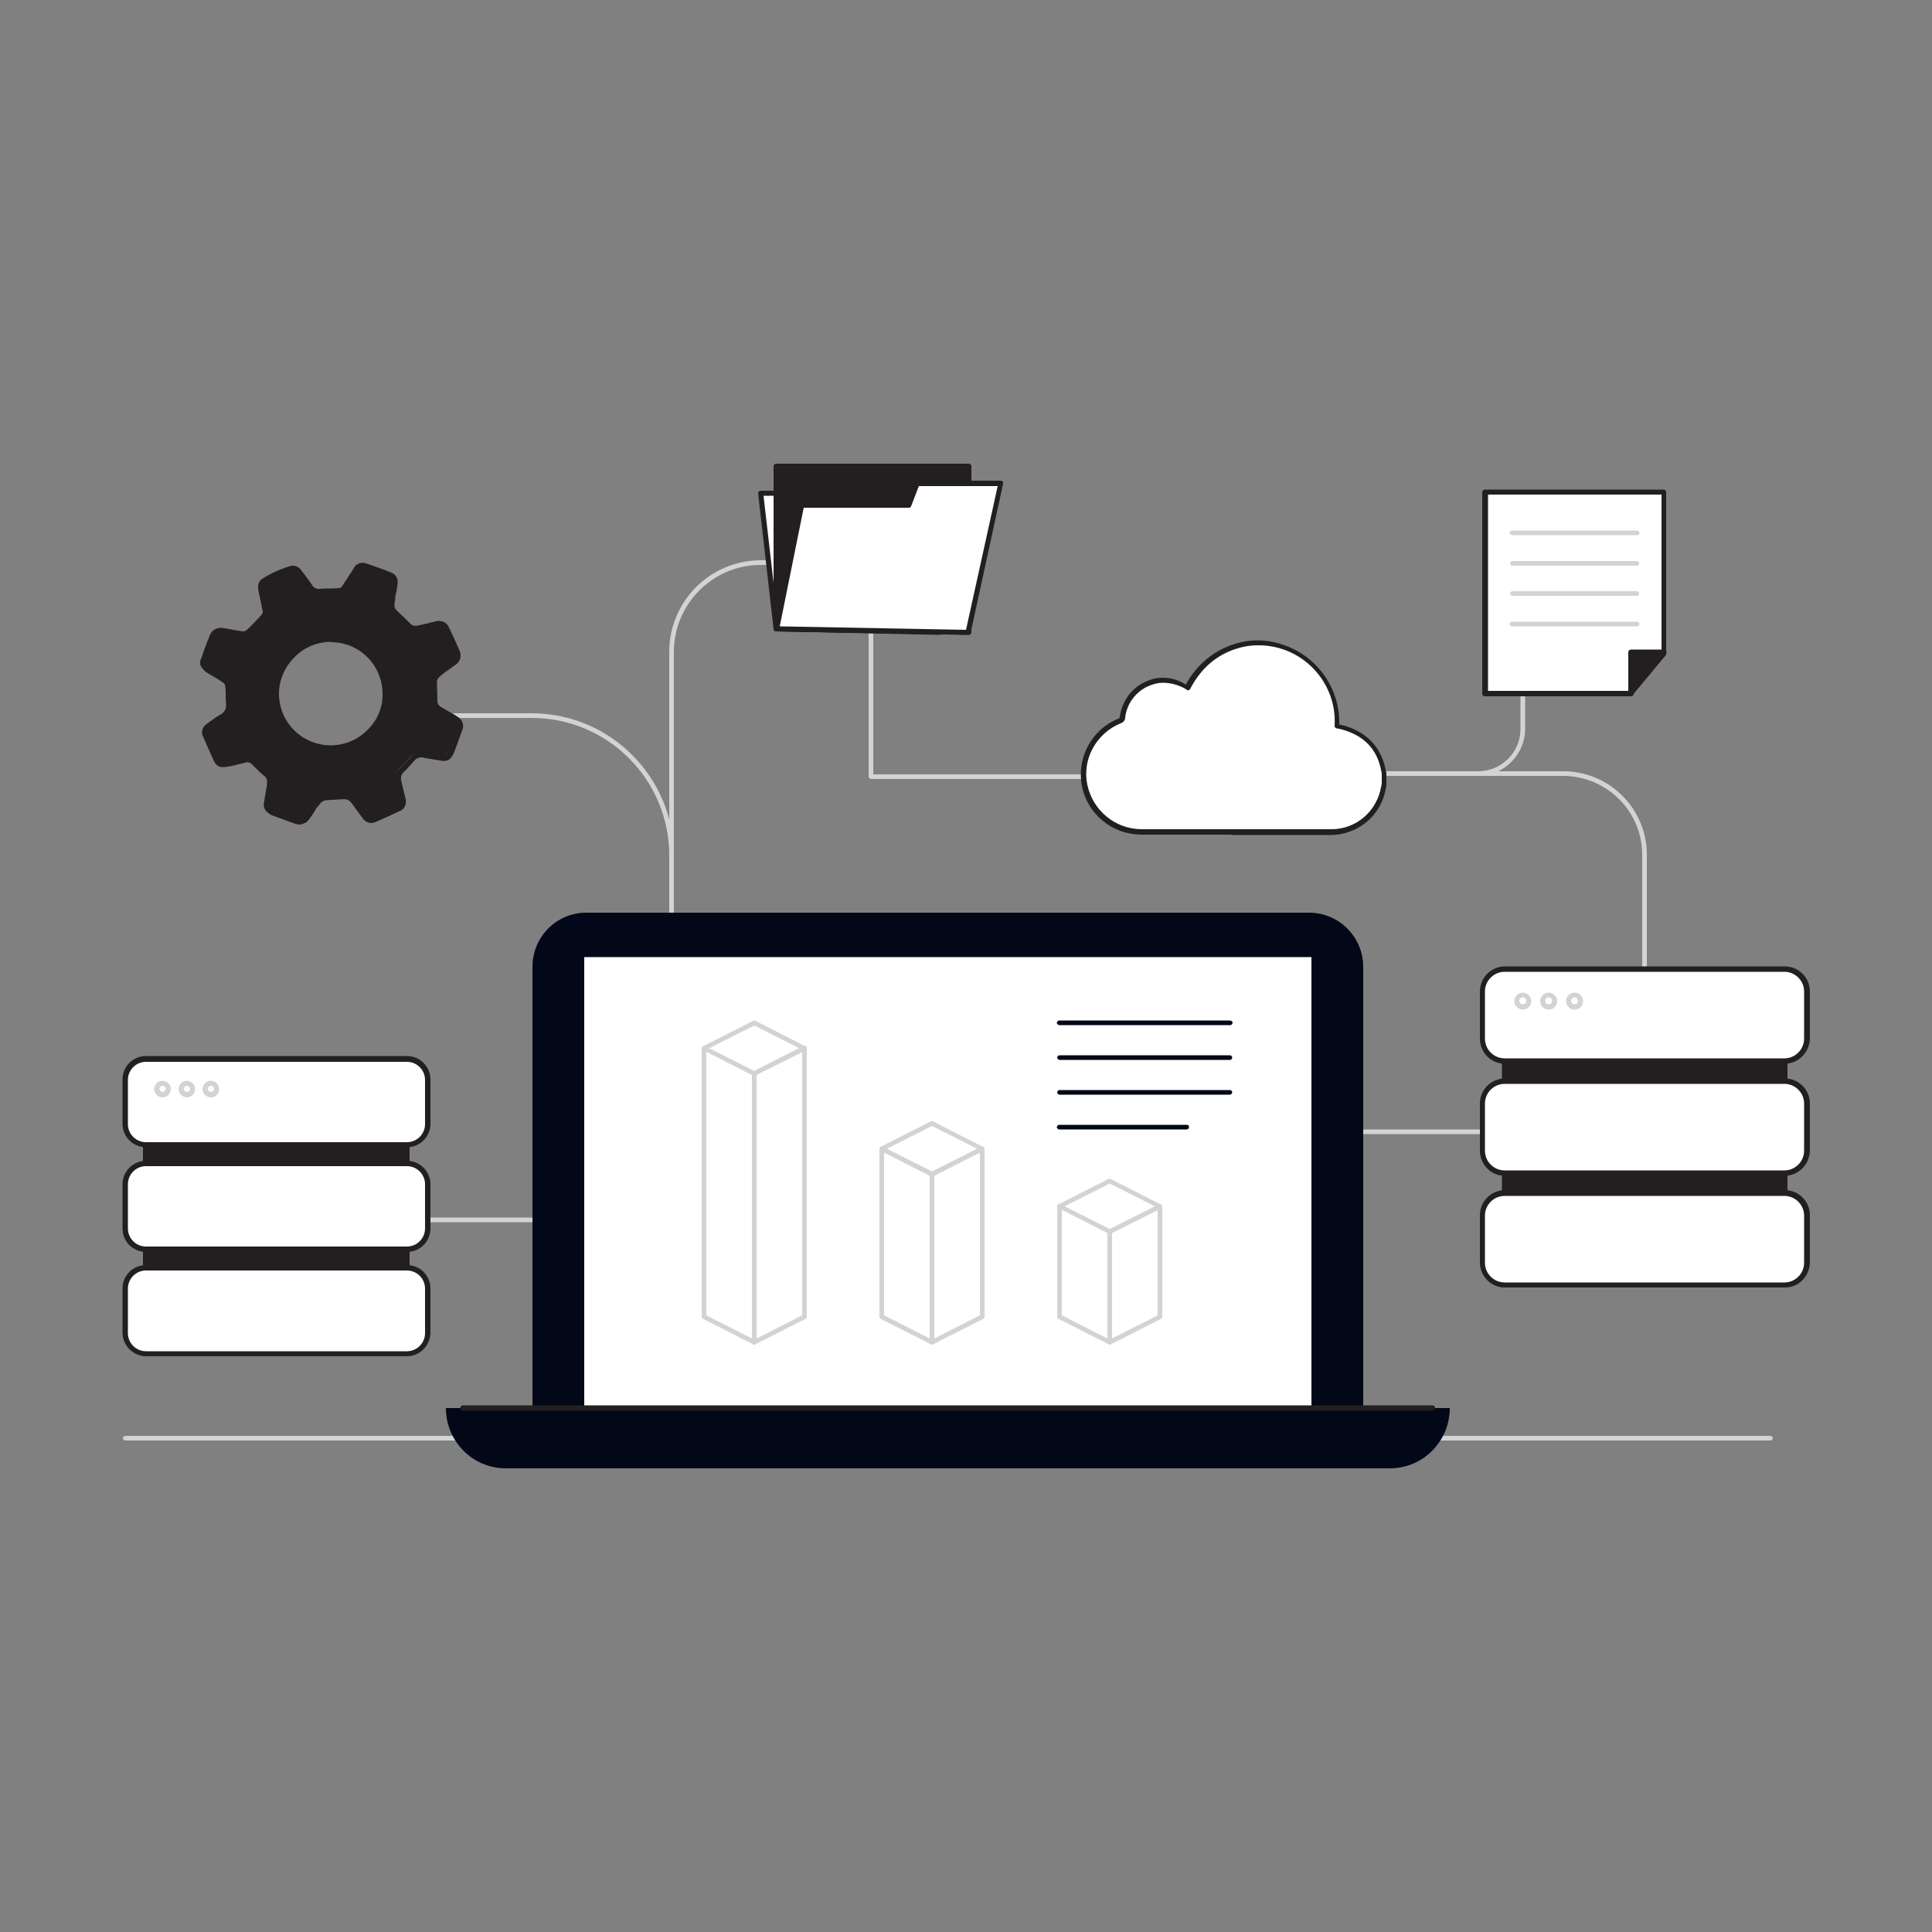 <svg transform="scale(1)" version="1.1" id="Layer_1" xmlns="http://www.w3.org/2000/svg" xmlns:xlink="http://www.w3.org/1999/xlink" x="0px" y="0px" viewBox="0 0 500 500" xml:space="preserve" class="show_show__wrapper__graphic__5Waiy "><rect x="0" y="0" width="500" height="500" fill="#808080" stroke="none"/><title>React</title><style type="text/css">
	.st0{fill:#D1D3D4;}
	.st1{fill:#231F20;}
	.st2{fill:#FFFFFF;}
	.st3{fill:#020817;}
</style><g id="connecting_line"><path class="st0" d="M173.8,240.8c-0.3,0-0.6-0.3-0.6-0.6c0,0,0,0,0,0v-71.5c0-13.1,10.6-23.7,23.7-23.7h17.6
		c0.3,0,0.6,0.3,0.6,0.6l0,0c0,0.3-0.3,0.6-0.6,0.6l0,0h-17.6c-12.4,0-22.5,10.1-22.5,22.5v71.5
		C174.4,240.5,174.2,240.8,173.8,240.8z"></path><path class="st0" d="M173.8,240.9c-0.3,0-0.6-0.3-0.6-0.6c0,0,0,0,0,0v-18.9c0-19.6-15.9-35.6-35.6-35.6h-23.1
		c-0.3,0-0.6-0.3-0.6-0.6l0,0c0-0.3,0.3-0.6,0.6-0.6h23.1c20.3,0,36.8,16.5,36.8,36.8v18.9C174.4,240.6,174.2,240.9,173.8,240.9z"></path><path class="st0" d="M399.2,293.5h-66.8c-0.3,0-0.6-0.3-0.6-0.6s0.3-0.6,0.6-0.6h66.8c0.3,0,0.6,0.3,0.6,0.6
		S399.5,293.5,399.2,293.5z"></path><path class="st0" d="M342.1,201.6H225.4c-0.3,0-0.6-0.3-0.6-0.6l0,0v-46.8c0-0.3,0.3-0.6,0.6-0.6c0.3,0,0.6,0.3,0.6,0.6
		c0,0,0,0,0,0v46.2h116c0.3,0,0.6,0.3,0.6,0.6S342.4,201.5,342.1,201.6L342.1,201.6z"></path><path class="st0" d="M159.4,316.3H52.4c-0.3,0-0.6-0.3-0.6-0.6c0-0.3,0.3-0.6,0.6-0.6h107.1c0.3,0,0.6,0.3,0.6,0.6
		C160,316.1,159.8,316.3,159.4,316.3z"></path><path class="st0" d="M382.5,200.8h-24.3c-0.3,0-0.6-0.3-0.6-0.6c0-0.3,0.3-0.6,0.6-0.6h24.3c6.1,0,11-4.9,11-11v-13.4
		c0-0.3,0.3-0.6,0.6-0.6c0.3,0,0.6,0.3,0.6,0.6v13.4C394.7,195.3,389.2,200.8,382.5,200.8z"></path><path class="st0" d="M425.6,260.9c-0.3,0-0.6-0.3-0.6-0.6v-39.1c0-11.2-9.1-20.3-20.4-20.4h-39c-0.3,0-0.6-0.3-0.6-0.6
		s0.3-0.6,0.6-0.6h39c11.9,0,21.6,9.7,21.6,21.6v39.1C426.2,260.6,426,260.9,425.6,260.9L425.6,260.9z"></path></g><path class="st0" id="Floor" d="M458.2,372.8H32.4c-0.3,0-0.6-0.3-0.6-0.6c0-0.3,0.3-0.6,0.6-0.6h425.8c0.3,0,0.6,0.3,0.6,0.6
	S458.5,372.8,458.2,372.8z"></path><g id="Server_1"><rect class="st1" x="37.7" y="277.3" width="67.6" height="63.2"></rect><path class="st1" d="M105.3,341.2H37.7c-0.4,0-0.7-0.3-0.7-0.7v-63.2c0-0.4,0.3-0.7,0.7-0.7h67.6c0.4,0,0.7,0.3,0.7,0.7v63.2
		C106,340.9,105.7,341.2,105.3,341.2z M38.4,339.8h66.2V278H38.4L38.4,339.8z"></path><path class="st2" d="M37.8,328.1h67.5c3,0,5.4,2.4,5.4,5.4v11.4c0,3-2.4,5.4-5.4,5.4H37.8c-3,0-5.4-2.4-5.4-5.4v-11.4
		C32.4,330.6,34.8,328.1,37.8,328.1z"></path><path class="st1" d="M105.3,351H37.8c-3.3,0-6-2.7-6.1-6v-11.5c0-3.4,2.7-6.1,6.1-6.1c0,0,0,0,0,0h67.5c3.4,0,6.1,2.7,6.1,6.1l0,0
		V345C111.3,348.3,108.6,351,105.3,351z M37.8,328.8c-2.6,0-4.7,2.1-4.7,4.7V345c0,2.6,2.1,4.7,4.7,4.7h67.5c2.6,0,4.7-2.1,4.7-4.7
		v-11.5c0-2.6-2.1-4.7-4.7-4.7L37.8,328.8z"></path><path class="st2" d="M37.8,301.1h67.5c3,0,5.4,2.4,5.4,5.4v11.4c0,3-2.4,5.4-5.4,5.4H37.8c-3,0-5.4-2.4-5.4-5.4v-11.4
		C32.4,303.5,34.8,301.1,37.8,301.1z"></path><path class="st1" d="M105.3,324H37.8c-3.4,0-6.1-2.7-6.1-6.1l0,0v-11.4c0-3.3,2.7-6.1,6.1-6.1h67.5c3.3,0,6.1,2.7,6.1,6.1v11.4
		C111.4,321.3,108.7,324,105.3,324C105.3,324,105.3,324,105.3,324z M37.8,301.8c-2.6,0-4.7,2.1-4.7,4.7v11.4c0,2.6,2.1,4.7,4.7,4.7
		h67.5c2.6,0,4.7-2.1,4.7-4.7v-11.4c0-2.6-2.1-4.7-4.7-4.7L37.8,301.8z"></path><path class="st2" d="M37.8,274.1h67.5c3,0,5.4,2.4,5.4,5.4v11.4c0,3-2.4,5.4-5.4,5.4H37.8c-3,0-5.4-2.4-5.4-5.4v-11.4
		C32.4,276.5,34.8,274.1,37.8,274.1z"></path><path class="st1" d="M105.3,296.9H37.8c-3.4,0-6.1-2.7-6.1-6.1l0,0v-11.4c0-3.4,2.7-6.1,6.1-6.1c0,0,0,0,0,0h67.5
		c3.4,0,6.1,2.7,6.1,6.1l0,0v11.4C111.4,294.2,108.7,296.9,105.3,296.9z M37.8,274.8c-2.6,0-4.7,2.1-4.7,4.7v11.4
		c0,2.6,2.1,4.7,4.7,4.7h67.5c2.6,0,4.7-2.1,4.7-4.7v-11.4c0-2.6-2.1-4.7-4.7-4.7H37.8z"></path><circle class="st2" cx="42.1" cy="281.8" r="1.5"></circle><path class="st0" d="M42.1,284c-1.2,0-2.2-1-2.2-2.1c0-1.2,1-2.2,2.1-2.2c1.2,0,2.2,1,2.2,2.1c0,0,0,0,0,0
		C44.2,283,43.3,284,42.1,284C42.1,284,42.1,284,42.1,284z M42.1,281c-0.5,0-0.8,0.4-0.8,0.8c0,0.5,0.4,0.8,0.8,0.8s0.8-0.4,0.8-0.8
		c0,0,0,0,0,0C42.9,281.4,42.6,281,42.1,281z"></path><circle class="st2" cx="48.4" cy="281.8" r="1.5"></circle><path class="st0" d="M48.4,284c-1.2,0-2.2-1-2.2-2.1c0-1.2,1-2.2,2.1-2.2c1.2,0,2.2,1,2.2,2.1c0,0,0,0,0,0
		C50.5,283,49.5,284,48.4,284C48.4,284,48.4,284,48.4,284z M48.4,281c-0.5,0-0.8,0.4-0.8,0.8c0,0.5,0.4,0.8,0.8,0.8s0.8-0.4,0.8-0.8
		c0,0,0,0,0,0C49.2,281.4,48.8,281,48.4,281C48.4,281,48.4,281,48.4,281z"></path><circle class="st2" cx="54.6" cy="281.8" r="1.5"></circle><path class="st0" d="M54.6,284c-1.2,0-2.2-1-2.2-2.1c0-1.2,1-2.2,2.1-2.2c1.2,0,2.2,1,2.2,2.1c0,0,0,0,0,0
		C56.8,283,55.8,284,54.6,284C54.6,284,54.6,284,54.6,284z M54.6,281c-0.5,0-0.8,0.4-0.8,0.8c0,0.5,0.4,0.8,0.8,0.8s0.8-0.4,0.8-0.8
		c0,0,0,0,0,0C55.4,281.4,55.1,281,54.6,281z"></path></g><g id="Folder"><polyline class="st2" points="200.9,162.7 196.9,127.6 250.2,127.6 243.1,163.6 200.9,162.7 	"></polyline><path class="st1" d="M243.1,164.3L243.1,164.3l-42.2-0.9c-0.3,0-0.6-0.3-0.7-0.6l-4-35.1c0-0.2,0-0.4,0.2-0.5
		c0.1-0.1,0.3-0.2,0.5-0.2h53.3c0.2,0,0.4,0.1,0.5,0.2c0.1,0.2,0.2,0.4,0.1,0.6l-7.1,36C243.7,164.1,243.4,164.3,243.1,164.3z
		 M201.5,162.1l41,0.8l6.8-34.6h-51.7L201.5,162.1z"></path><polygon class="st1" points="200.9,162.7 200.9,120.7 250.7,120.7 250.7,163.6 	"></polygon><path class="st1" d="M250.7,164.3L250.7,164.3l-49.8-0.9c-0.4,0-0.7-0.3-0.7-0.7v-42c0-0.4,0.3-0.7,0.7-0.7c0,0,0,0,0,0h49.8
		c0.4,0,0.7,0.3,0.7,0.7c0,0,0,0,0,0v42.9C251.4,164,251.1,164.3,250.7,164.3L250.7,164.3z M201.6,162.1l48.5,0.8v-41.5h-48.5V162.1
		z"></path><polygon class="st2" points="200.9,162.7 207.4,130.7 235.1,130.7 237.3,125 259,125 250.5,163.6 	"></polygon><path class="st1" d="M250.5,164.3L250.5,164.3l-49.6-0.9c-0.4,0-0.7-0.3-0.7-0.7c0,0,0-0.1,0-0.1l6.5-32.1c0.1-0.3,0.3-0.5,0.7-0.5
		h27.3l2-5.2c0.1-0.3,0.4-0.4,0.6-0.4H259c0.2,0,0.4,0.1,0.5,0.2c0.1,0.2,0.2,0.4,0.1,0.6l-8.4,38.6
		C251.2,164.1,250.9,164.3,250.5,164.3z M201.8,162.1l48.2,0.9l8.2-37.2h-20.4l-2,5.2c-0.1,0.3-0.3,0.4-0.6,0.4H208L201.8,162.1z"></path></g><g id="Laptop"><path class="st3" d="M151.7,236.2h187.1c7.7,0,14,6.3,14,14v114.2l0,0H137.8l0,0V250.2C137.8,242.5,144,236.2,151.7,236.2z"></path><rect class="st2" x="151.2" y="247.7" width="188.2" height="116.8"></rect><path class="st3" d="M115.4,364.4h259.8l0,0l0,0c0,8.6-6.9,15.6-15.5,15.6c0,0,0,0,0,0H130.9C122.3,380,115.4,373,115.4,364.4
		L115.4,364.4L115.4,364.4L115.4,364.4z"></path><path class="st1" d="M370.7,365.1H119.8c-0.4,0-0.7-0.3-0.7-0.7s0.3-0.7,0.7-0.7c0,0,0,0,0,0h250.9c0.4,0,0.7,0.3,0.7,0.7
		C371.4,364.8,371.1,365.1,370.7,365.1C370.7,365.1,370.7,365.1,370.7,365.1z"></path></g><g id="Note"><polygon class="st2" points="422.1,179.5 384.4,179.5 384.4,127.4 430.6,127.4 430.6,169.3 	"></polygon><path class="st1" d="M422.1,180.2h-37.8c-0.4,0-0.7-0.3-0.7-0.7v-52.1c0-0.4,0.3-0.7,0.7-0.7h46.2c0.4,0,0.7,0.3,0.7,0.7v41.9
		c0,0.2-0.1,0.3-0.2,0.4l-8.5,10.2C422.5,180.1,422.3,180.2,422.1,180.2z M385.1,178.8h36.8l8.1-9.8v-41h-44.9V178.8z"></path><polyline class="st1" points="422.1,179.5 422.1,168.8 430.6,168.8 	"></polyline><path class="st1" d="M422.1,180.2c-0.4,0-0.7-0.3-0.7-0.7c0,0,0,0,0,0v-10.7c0-0.4,0.3-0.7,0.7-0.7c0,0,0,0,0,0h8.5
		c0.4,0,0.7,0.3,0.7,0.7c0,0.4-0.3,0.7-0.7,0.7h-7.8v10.1C422.8,179.9,422.5,180.2,422.1,180.2C422.1,180.2,422.1,180.2,422.1,180.2
		z"></path><path class="st0" d="M423.6,138.5h-32.2c-0.3,0-0.6-0.2-0.7-0.5s0.2-0.6,0.5-0.7c0.1,0,0.1,0,0.2,0h32.2c0.3,0,0.6,0.2,0.7,0.5
		s-0.2,0.6-0.5,0.7C423.7,138.5,423.6,138.5,423.6,138.5z"></path><path class="st0" d="M423.6,146.4h-32.2c-0.3,0-0.6-0.3-0.6-0.6s0.3-0.6,0.6-0.6h32.2c0.3,0,0.6,0.3,0.6,0.6
		S423.9,146.4,423.6,146.4z"></path><path class="st0" d="M423.6,154.2h-32.2c-0.3,0-0.6-0.3-0.6-0.6s0.3-0.6,0.6-0.6h32.2c0.3,0,0.6,0.3,0.6,0.6
		S423.9,154.2,423.6,154.2z"></path><path class="st0" d="M423.6,162.1h-32.2c-0.3,0-0.6-0.2-0.7-0.5s0.2-0.6,0.5-0.7c0.1,0,0.1,0,0.2,0h32.2c0.3,0,0.6,0.2,0.7,0.5
		s-0.2,0.6-0.5,0.7C423.7,162.1,423.6,162.1,423.6,162.1z"></path></g><g id="Cloud"><path class="st2" d="M358.2,202.9c-0.1,0.7-0.3,1.4-0.5,2c-1.5,6.1-7,10.3-13.2,10.4c-16.4,0-32.8,0-49.3,0
		c-7.1-0.1-13.2-5.1-14.6-12c-1.4-7,2.4-14,9-16.7c0.5-0.1,0.8-0.5,0.8-1c0.8-7.5,9.2-12.4,16.1-7.9l0.6,0.4
		c2.6-5.4,7.3-9.4,13.1-11c4.1-1.2,8.4-1,12.3,0.5c8.4,3.1,13.9,11.3,13.4,20.3c0.6,0.1,1.2,0.2,1.9,0.4c5.7,1.7,9.3,5.4,10.3,11.3
		c0,0.1,0.1,0.3,0.1,0.4L358.2,202.9z"></path><path class="st1" d="M318.7,216c-8.1,0-15.9,0-23.5,0c-7.4-0.1-13.8-5.3-15.2-12.6c-1.4-7.3,2.5-14.6,9.4-17.4
		c0.3-0.1,0.3-0.2,0.4-0.4c0.5-4,2.9-7.4,6.5-9.1c3.4-1.7,7.5-1.4,10.6,0.7c2.7-5.2,7.5-9.1,13.1-10.7c4.2-1.2,8.6-1,12.7,0.6
		c8.5,3.1,14.1,11.3,13.9,20.4c0.5,0.1,0.9,0.2,1.3,0.3c6.1,1.8,9.7,5.8,10.8,11.9c0,0.1,0,0.1,0.1,0.2l0,0.2c0,0.1,0,0.1,0,0.2v2.8
		c0,0,0,0.1,0,0.1l-0.1,0.6c-0.1,0.5-0.2,1-0.3,1.4c-1.6,6.4-7.3,10.8-13.9,10.9H318.7z M301,176.7c-1.4,0-2.8,0.4-4.1,1
		c-3.1,1.5-5.3,4.5-5.7,8c0,0.7-0.5,1.3-1.2,1.5c-6.3,2.6-10,9.3-8.6,15.9c1.4,6.6,7.1,11.4,13.9,11.5c15.3,0,31.4,0,49.3,0
		c6,0,11.1-4.1,12.6-9.9c0.1-0.5,0.2-0.9,0.3-1.4l0.1-0.6v-2.6c-0.1-0.1-0.1-0.3-0.1-0.4c-1-5.6-4.2-9.1-9.8-10.8
		c-0.4-0.1-0.8-0.2-1.2-0.3c-0.2,0-0.4-0.1-0.6-0.1c-0.3-0.1-0.6-0.4-0.5-0.7c0.5-8.7-4.8-16.6-12.9-19.6c-3.8-1.4-8-1.6-11.9-0.5
		c-5.6,1.6-9.7,5.1-12.6,10.6c-0.1,0.2-0.2,0.3-0.4,0.3c-0.2,0.1-0.4,0-0.5-0.1l-0.6-0.4C304.7,177.2,302.9,176.7,301,176.7z
		 M358.2,202.9L358.2,202.9z"></path></g><g id="Server_2"><rect class="st1" x="389.4" y="254.2" width="72.5" height="67.8"></rect><path class="st1" d="M461.9,322.7h-72.5c-0.4,0-0.7-0.3-0.7-0.7v-67.8c0-0.4,0.3-0.7,0.7-0.7h72.5c0.4,0,0.7,0.3,0.7,0.7V322
		C462.6,322.4,462.2,322.7,461.9,322.7z M390.1,321.3h71.1v-66.4h-71.1V321.3z"></path><path class="st2" d="M389.4,308.8h72.4c3.2,0,5.8,2.6,5.8,5.8v12.3c0,3.2-2.6,5.8-5.8,5.8h-72.4c-3.2,0-5.8-2.6-5.8-5.8v-12.3
		C383.6,311.4,386.2,308.8,389.4,308.8z"></path><path class="st1" d="M461.8,333.2h-72.4c-3.5,0-6.4-2.9-6.4-6.5v-12.2c0-3.6,2.9-6.5,6.5-6.5h72.4c3.6,0,6.5,2.9,6.5,6.5v12.2
		C468.3,330.4,465.4,333.3,461.8,333.2C461.9,333.3,461.9,333.3,461.8,333.2z M389.4,309.5c-2.8,0-5.1,2.3-5.1,5.1v12.2
		c0,2.8,2.3,5.1,5.1,5.1h72.4c2.8,0,5.1-2.3,5.1-5.1v-12.2c0-2.8-2.3-5.1-5.1-5.1H389.4z"></path><path class="st2" d="M389.4,279.8h72.4c3.2,0,5.8,2.6,5.8,5.8v12.3c0,3.2-2.6,5.8-5.8,5.8h-72.4c-3.2,0-5.8-2.6-5.8-5.8v-12.3
		C383.6,282.4,386.2,279.8,389.4,279.8z"></path><path class="st1" d="M461.8,304.3h-72.4c-3.5,0-6.4-2.9-6.4-6.5v-12.2c0-3.6,2.9-6.5,6.5-6.5h72.4c3.6,0,6.5,2.9,6.5,6.5v12.2
		C468.3,301.4,465.4,304.3,461.8,304.3C461.9,304.3,461.8,304.3,461.8,304.3z M389.4,280.5c-2.8,0-5.1,2.3-5.1,5.1v12.2
		c0,2.8,2.3,5.1,5.1,5.1h72.4c2.8,0,5.1-2.3,5.1-5.1v-12.2c0-2.8-2.3-5.1-5.1-5.1L389.4,280.5z"></path><path class="st2" d="M389.4,250.8h72.4c3.2,0,5.8,2.6,5.8,5.8v12.3c0,3.2-2.6,5.8-5.8,5.8h-72.4c-3.2,0-5.8-2.6-5.8-5.8v-12.3
		C383.6,253.4,386.2,250.8,389.4,250.8z"></path><path class="st1" d="M461.8,275.3h-72.4c-3.5,0-6.4-2.9-6.4-6.5v-12.2c0-3.6,2.9-6.5,6.5-6.5h72.4c3.6,0,6.5,2.9,6.5,6.5v12.2
		C468.3,272.4,465.4,275.3,461.8,275.3C461.9,275.3,461.8,275.3,461.8,275.3z M389.4,251.5c-2.8,0-5.1,2.3-5.1,5.1v12.2
		c0,2.8,2.3,5.1,5.1,5.1h72.4c2.8,0,5.1-2.3,5.1-5.1v-12.2c0-2.8-2.3-5.1-5.1-5.1L389.4,251.5z"></path><circle class="st2" cx="394.1" cy="259.1" r="1.6"></circle><path class="st0" d="M394.1,261.3c-1.2,0-2.2-1-2.2-2.2s1-2.2,2.2-2.2s2.2,1,2.2,2.2l0,0C396.3,260.3,395.3,261.3,394.1,261.3z
		 M394.1,258.1c-0.5,0-0.9,0.4-0.9,0.9c0,0.5,0.4,0.9,0.9,0.9c0.5,0,0.9-0.4,0.9-0.9l0,0C395,258.6,394.6,258.1,394.1,258.1z"></path><circle class="st2" cx="400.8" cy="259.1" r="1.6"></circle><path class="st0" d="M400.8,261.3c-1.2,0-2.2-1-2.2-2.2s1-2.2,2.2-2.2s2.2,1,2.2,2.2l0,0C403,260.3,402,261.3,400.8,261.3z
		 M400.8,258.1c-0.5,0-0.9,0.4-0.9,0.9c0,0.5,0.4,0.9,0.9,0.9c0.5,0,0.9-0.4,0.9-0.9l0,0C401.7,258.6,401.3,258.1,400.8,258.1z"></path><circle class="st2" cx="407.5" cy="259.1" r="1.6"></circle><path class="st0" d="M407.5,261.3c-1.2,0-2.2-1-2.2-2.2s1-2.2,2.2-2.2s2.2,1,2.2,2.2l0,0C409.7,260.3,408.7,261.3,407.5,261.3z
		 M407.5,258.1c-0.5,0-0.9,0.4-0.9,0.9c0,0.5,0.4,0.9,0.9,0.9c0.5,0,0.9-0.4,0.9-0.9l0,0C408.4,258.6,408,258.1,407.5,258.1z"></path></g><g id="Gear"><path class="st1" d="M52.4,171.2c0.5-1.5,1-3,1.5-4.5c0.3-0.8,0.6-1.5,0.9-2.3c0.3-1,1.3-1.6,2.4-1.4c1.2,0.1,2.4,0.4,3.6,0.6
		c0.6,0.1,1.3,0.2,1.9,0.2c0.5,0,1-0.1,1.3-0.4c1.4-1.3,2.7-2.7,4-4.1c0.4-0.5,0.6-1.2,0.4-1.9c-0.3-1.5-0.7-2.9-1-4.4
		c-0.1-0.6-0.2-1.1-0.2-1.7c0-0.4,0.2-0.8,0.6-1.1c2.2-1.5,4.7-2.6,7.2-3.3c0.8-0.3,1.6,0.1,2.1,0.7c0.9,1.3,1.9,2.5,2.8,3.8
		c0.6,1,1.7,1.6,2.8,1.5c1.6-0.1,3.2-0.1,4.8-0.2c0.6,0,1.1-0.4,1.4-0.9c0.6-0.9,1.1-1.7,1.7-2.6s1-1.5,1.5-2.2
		c0.5-0.7,1.4-1.1,2.2-0.8c2.2,0.8,4.4,1.5,6.6,2.4c0.8,0.3,1.3,1.2,1.2,2.1c-0.1,1.2-0.4,2.4-0.6,3.6c-0.1,0.6-0.2,1.1-0.2,1.7
		c-0.1,0.7,0.2,1.5,0.7,2c1.2,1.1,2.3,2.2,3.4,3.3c0.7,0.7,1.7,1,2.6,0.7c1.6-0.3,3.1-0.7,4.7-1.1c1.1-0.4,2.2,0.2,2.6,1.2
		c0.9,1.9,1.8,3.8,2.6,5.7c0.7,1.1,0.3,2.4-0.7,3.1c0,0-0.1,0-0.1,0.1c-0.8,0.6-1.7,1.2-2.5,1.8c-0.6,0.4-1.2,0.9-1.8,1.4
		c-0.5,0.4-0.8,1-0.7,1.6c0,1.6,0.1,3.3,0.1,4.9c0,0.9,0.5,1.7,1.3,2.2c0.9,0.5,1.8,1.1,2.7,1.6c0.6,0.3,1.1,0.7,1.6,1.1
		c0.8,0.5,1.1,1.5,0.7,2.4c-0.7,2-1.5,4-2.2,5.9c-0.1,0.3-0.3,0.6-0.5,0.9c-0.4,0.7-1.1,1-1.9,0.9l-4.3-0.7c-0.1,0-0.2,0-0.3,0
		c-1.2-0.3-2.5,0.1-3.3,1.1c-0.8,1-1.7,1.8-2.6,2.7c-0.8,0.8-1.1,2-0.8,3.1c0.3,1.4,0.7,2.8,1,4.2s0,2.1-1.3,2.8
		c-1.9,0.9-3.9,1.8-5.9,2.6c-0.9,0.5-2,0.1-2.6-0.7c-0.8-1-1.5-2-2.2-3c-1.5-2.1-1.9-2.4-4.6-2.2l-3.1,0.2c-1,0-1.9,0.6-2.4,1.4
		c-0.6,1-1.2,2.1-1.9,3.1c-0.3,0.5-0.7,1-1.2,1.5c-0.4,0.5-1.1,0.6-1.6,0.4c-2.1-0.8-4.2-1.5-6.2-2.3c-0.3-0.1-0.5-0.3-0.8-0.5
		c-0.7-0.3-1.1-1.1-1-1.8c0.2-1.4,0.5-2.8,0.7-4.2c0.1-0.4,0.1-0.9,0.1-1.3c0.1-0.7-0.2-1.4-0.7-1.9c-1.1-1-2.2-2.1-3.4-3.1
		c-0.7-0.6-1.6-0.9-2.5-0.6c-1.4,0.3-2.8,0.6-4.2,1h-0.2c-1.8,0.3-2.4,0.1-3.2-1.6c-0.9-1.9-1.7-3.8-2.5-5.7c-0.5-0.9-0.2-2,0.7-2.6
		c0,0,0.1,0,0.1,0c1.1-0.9,2.2-1.7,3.4-2.4c1.2-0.7,1.8-2,1.7-3.3c-0.1-1.5-0.1-3-0.2-4.5c0-0.6-0.3-1.2-0.9-1.6l-3.7-2.4
		c-0.9-0.4-1.5-1.1-2-2L52.4,171.2z M99.6,179.5c0-7.8-6.3-14.1-14.1-14.1c0,0-0.1,0-0.1,0c-7.7,0.2-13.8,6.5-13.9,14.1
		c0.1,7.7,6.3,13.9,14,14C94.6,193.6,100,185.8,99.6,179.5L99.6,179.5z"></path><path class="st1" d="M77.5,213.4c-0.3,0-0.5-0.1-0.8-0.1l-1.7-0.6l-4.6-1.7c-0.3-0.1-0.6-0.3-0.8-0.5c-0.9-0.5-1.5-1.5-1.3-2.6
		l0.3-1.9c0.1-0.8,0.3-1.6,0.4-2.4c0.1-0.4,0.1-0.8,0.1-1.2c0.1-0.5-0.1-1-0.5-1.4c-1.1-0.9-2.1-1.9-3.1-2.9l-0.3-0.3
		c-0.5-0.5-1.2-0.7-1.8-0.4c-1,0.2-1.9,0.5-2.9,0.7l-1.5,0.3c-2.2,0.4-3,0-3.9-2s-1.8-4.1-2.5-5.7c-0.7-1.2-0.2-2.7,1-3.4
		c1.3-1,2.4-1.8,3.5-2.4c1-0.5,1.5-1.6,1.4-2.7c-0.1-0.9-0.1-1.8-0.1-2.8c0-0.6,0-1.1-0.1-1.7c0-0.4-0.2-0.8-0.5-1l-1.5-1l-2.2-1.3
		c-1-0.5-1.8-1.3-2.3-2.4c0-0.1,0-0.1,0-0.2v-0.5c0-0.1,0-0.1,0-0.2l0.5-1.3c0.3-1,0.7-2.1,1.1-3.1c0.3-0.8,0.6-1.5,0.9-2.3
		c0.5-1.3,1.7-2,3.1-1.9c0.8,0.1,1.6,0.2,2.4,0.4l1.2,0.2l0.5,0.1c0.4,0.1,0.9,0.1,1.3,0.2c0.3,0,0.6-0.1,0.9-0.2
		c1.5-1.4,2.8-2.8,4-4.1c0.3-0.4,0.4-0.8,0.2-1.3c-0.1-0.6-0.3-1.3-0.4-2s-0.4-1.6-0.5-2.4c-0.2-0.6-0.2-1.3-0.2-1.9
		c0.1-0.6,0.4-1.2,0.9-1.6c2.3-1.5,4.8-2.6,7.4-3.4c1-0.3,2.2,0.1,2.8,1c0.3,0.4,0.7,0.9,1,1.3c0.6,0.8,1.2,1.6,1.8,2.5
		c0.4,0.8,1.3,1.2,2.2,1.1c1-0.1,2.1-0.1,3.1-0.1l1.7-0.1c0.4,0,0.7-0.2,0.9-0.6c0.3-0.5,0.7-1,1-1.5l0.9-1.4
		c0.4-0.6,0.8-1.2,1.2-1.9c0.6-1,1.9-1.4,3-1c2.7,0.9,4.7,1.6,6.6,2.4c1.1,0.4,1.8,1.6,1.6,2.8c-0.1,0.8-0.2,1.7-0.4,2.5
		c-0.1,0.4-0.2,0.8-0.2,1.2s-0.2,1.1-0.2,1.7c-0.1,0.5,0.1,1.1,0.5,1.5l0.8,0.8c0.9,0.8,1.8,1.7,2.7,2.6c0.5,0.6,1.3,0.8,2,0.6
		l2.3-0.5c0.8-0.2,1.6-0.4,2.4-0.6c1.4-0.4,2.9,0.3,3.4,1.6c0.9,1.9,1.8,3.8,2.6,5.7c0.8,1.4,0.4,3.2-1,4c0,0,0,0,0,0
		c-0.5,0.4-1,0.7-1.5,1.1l-1,0.7c-0.6,0.4-1.2,0.9-1.7,1.4c-0.3,0.3-0.5,0.7-0.5,1.1v1.1c0,1.3,0.1,2.6,0.1,3.9c0,0.7,0.4,1.3,1,1.6
		l1.2,0.7c0.5,0.3,1,0.6,1.6,0.9c0.6,0.3,1.1,0.7,1.7,1.1c1,0.7,1.4,2,1,3.1c-0.7,2-1.5,4-2.2,6c-0.1,0.3-0.3,0.6-0.5,0.9
		c-0.5,0.9-1.5,1.4-2.6,1.2l-4.3-0.7l-0.4-0.1c-1-0.3-2,0.1-2.6,0.9c-0.6,0.7-1.2,1.3-1.8,2l-0.8,0.8c-0.7,0.6-0.9,1.6-0.6,2.5
		c0.4,1.6,0.7,2.9,1,4.2c0.5,1.4-0.2,3-1.6,3.5c0,0-0.1,0-0.1,0c-1.8,0.9-3.7,1.7-5.9,2.7c-1.2,0.6-2.7,0.2-3.4-0.9
		c-0.6-0.8-1.2-1.6-1.8-2.4l-0.4-0.6c-1.4-2-1.6-2.1-4-1.9l-1.8,0.1l-1.3,0.1c-0.8,0-1.5,0.4-1.9,1.1l-0.8,0.9
		c-0.4,0.7-0.8,1.4-1.3,2.1c-0.4,0.6-0.8,1.1-1.3,1.6C78.7,213.1,78.1,213.4,77.5,213.4z M64.1,196c0.8,0,1.6,0.3,2.2,0.9l0.3,0.3
		c1,1,2,1.9,3.1,2.9c0.7,0.6,1,1.5,0.9,2.4c0,0.5-0.1,0.9-0.1,1.4c-0.1,0.8-0.2,1.6-0.4,2.4l-0.3,1.9c-0.1,0.5,0.1,1,0.6,1.2
		l0.1,0.1c0.2,0.1,0.4,0.2,0.6,0.3c1.5,0.6,3,1.1,4.6,1.7l1.7,0.6c0.3,0.1,0.7,0,0.9-0.3c0.4-0.4,0.8-0.9,1.1-1.4
		c0.4-0.7,0.8-1.4,1.2-2l0.6-1.1c0.6-1.1,1.8-1.7,3-1.8l1.3-0.1l1.8-0.1c2.9-0.1,3.5,0.1,5.2,2.5l0.4,0.6c0.6,0.8,1.1,1.6,1.8,2.4
		c0.4,0.6,1.2,0.9,1.8,0.5c0,0,0,0,0,0c2.2-0.9,4.1-1.8,5.9-2.6c1.1-0.5,1.2-0.8,1-2s-0.6-2.6-1-4.1c-0.4-1.3,0-2.8,1-3.7
		c0.3-0.3,0.5-0.6,0.8-0.8c0.6-0.6,1.2-1.2,1.8-1.9c0.9-1.2,2.5-1.8,4-1.4h0.1h0.1l4.3,0.7c0.5,0.1,1-0.1,1.2-0.6
		c0.2-0.2,0.3-0.5,0.4-0.7c0.8-2,1.5-4,2.2-5.9c0.2-0.6,0-1.3-0.5-1.6c-0.5-0.4-1-0.7-1.6-1.1l-1.6-0.9l-1.2-0.7
		c-1-0.6-1.6-1.6-1.7-2.8c-0.1-1.3-0.1-2.6-0.1-3.9v-1.1c0-0.8,0.3-1.6,1-2.2c0.6-0.5,1.2-1,1.8-1.4l1.1-0.8c0.5-0.3,1-0.7,1.4-1
		c1-0.8,1.1-1.2,0.6-2.3c-0.8-1.9-1.7-3.8-2.6-5.7c-0.2-0.8-1.1-1.2-1.8-0.9c0,0-0.1,0-0.1,0c-0.8,0.2-1.6,0.4-2.4,0.6l-2.3,0.5
		c-1.2,0.3-2.4-0.1-3.2-0.9c-0.8-0.9-1.7-1.7-2.6-2.5l-0.8-0.8c-0.7-0.6-1.1-1.6-1-2.6c0-0.6,0.1-1.2,0.2-1.8
		c0.1-0.4,0.2-0.8,0.2-1.3c0.2-0.8,0.3-1.6,0.4-2.3c0.1-0.6-0.2-1.2-0.8-1.4c-1.9-0.7-3.9-1.4-6.6-2.4c-0.5-0.2-1.1,0-1.4,0.5
		c-0.4,0.6-0.8,1.2-1.2,1.8l-0.9,1.4l-1,1.5c-0.4,0.7-1.2,1.1-2,1.2l-1.7,0.1c-1,0-2,0.1-3.1,0.1c-1.4,0.1-2.7-0.5-3.4-1.7
		c-0.6-0.8-1.2-1.6-1.8-2.4l-1-1.3c-0.3-0.5-0.8-0.7-1.3-0.5c-2.5,0.7-4.8,1.8-7,3.2c-0.1,0.2-0.2,0.4-0.2,0.6c0,0.5,0,1,0.2,1.5
		c0.2,0.8,0.3,1.6,0.5,2.4s0.3,1.3,0.4,2c0.2,0.9,0,1.8-0.6,2.5c-1.2,1.2-2.6,2.7-4,4.1c-0.5,0.4-1.1,0.6-1.8,0.6
		c-0.5,0-1.1-0.1-1.6-0.2l-0.5-0.1c-0.4-0.1-0.8-0.1-1.2-0.2c-0.8-0.1-1.5-0.3-2.3-0.4c-0.7-0.1-1.4,0.3-1.7,1
		c-0.3,0.7-0.6,1.5-0.9,2.2c-0.4,1-0.7,2.1-1.1,3.1l-0.4,1.2v0.3c0.4,0.7,0.9,1.2,1.6,1.6l2.2,1.4l1.5,1c0.7,0.4,1.2,1.2,1.2,2.1
		c0,0.6,0.1,1.1,0.1,1.7c0,0.9,0.1,1.8,0.1,2.7c0.2,1.6-0.6,3.1-2,3.9c-1,0.7-2.1,1.4-3.4,2.4c-0.8,0.6-0.9,0.9-0.5,1.8
		c0.6,1.6,1.5,3.6,2.4,5.6c0.6,1.4,0.9,1.5,2.5,1.2l0.3,0.6l-0.2-0.7l1.3-0.3l2.9-0.7C63.5,196.1,63.8,196,64.1,196z M85.6,194.3
		L85.6,194.3c-8.2,0-14.8-6.5-14.8-14.7c0-8.2,6.5-14.8,14.7-14.8h0.1c8.1-0.1,14.8,6.4,14.9,14.6c0,0.1,0,0.1,0,0.2
		c0.1,3.8-1.4,7.4-4,10.1C93.5,192.6,89.6,194.3,85.6,194.3L85.6,194.3z M85.4,166.1c-3.5,0.1-6.8,1.5-9.2,4c-2.5,2.5-4,5.9-4,9.4
		c0,7.4,5.9,13.3,13.3,13.4l0,0c3.7,0,7.3-1.5,9.8-4.2c2.4-2.4,3.8-5.7,3.7-9.1l0,0c0-7.4-5.9-13.4-13.3-13.4
		C85.6,166.1,85.5,166.1,85.4,166.1L85.4,166.1z"></path></g><g id="Graph"><polygon class="st2" points="195.2,264.7 182.2,271.3 195.2,277.8 208.2,271.3 	"></polygon><path class="st0" d="M195.2,278.5c-0.1,0-0.2,0-0.3-0.1l-13-6.6c-0.2-0.1-0.3-0.3-0.3-0.5c0-0.2,0.1-0.4,0.3-0.5l13-6.6
		c0.2-0.1,0.4-0.1,0.6,0l13,6.6c0.2,0.1,0.3,0.3,0.3,0.5c0,0.2-0.1,0.4-0.3,0.5l-13,6.6C195.4,278.4,195.3,278.5,195.2,278.5z
		 M183.5,271.3l11.7,5.9l11.7-5.9l-11.7-5.9L183.5,271.3z"></path><polygon class="st2" points="182.2,271.3 182.2,340.8 195.2,347.4 195.2,277.8 	"></polygon><path class="st0" d="M195.2,348c-0.1,0-0.2,0-0.3-0.1l-13-6.6c-0.2-0.1-0.3-0.3-0.3-0.5v-69.5c0-0.2,0.1-0.4,0.3-0.5
		c0.2-0.1,0.4-0.1,0.6,0l13,6.6c0.2,0.1,0.3,0.3,0.3,0.5v69.6c0,0.2-0.1,0.4-0.3,0.5C195.4,348,195.3,348,195.2,348z M182.8,340.4
		l11.8,6v-68.2l-11.8-6V340.4z"></path><polygon class="st2" points="195.2,347.4 208.2,340.8 208.2,271.3 195.2,277.8 	"></polygon><path class="st0" d="M195.2,348c-0.1,0-0.2,0-0.3-0.1c-0.2-0.1-0.3-0.3-0.3-0.5v-69.6c0-0.2,0.1-0.4,0.3-0.5l13-6.6
		c0.2-0.1,0.4-0.1,0.6,0c0.2,0.1,0.3,0.3,0.3,0.5v69.6c0,0.2-0.1,0.4-0.3,0.5l-13,6.6C195.4,348,195.3,348,195.2,348z M195.8,278.2
		v68.2l11.8-6v-68.1L195.8,278.2z"></path><polygon class="st2" points="241.2,290.8 228.1,297.4 241.2,303.9 254.2,297.4 	"></polygon><path class="st0" d="M241.2,304.5c-0.1,0-0.2,0-0.3-0.1l-13-6.6c-0.2-0.1-0.3-0.3-0.3-0.5c0-0.2,0.1-0.4,0.3-0.5l13-6.6
		c0.2-0.1,0.4-0.1,0.5,0l13,6.6c0.2,0.1,0.3,0.3,0.3,0.5c0,0.2-0.1,0.4-0.3,0.5l-13,6.6C241.4,304.5,241.3,304.5,241.2,304.5z
		 M229.5,297.3l11.7,5.9l11.7-5.9l-11.7-5.9L229.5,297.3z"></path><polygon class="st2" points="228.1,297.4 228.1,340.8 241.2,347.4 241.2,303.9 	"></polygon><path class="st0" d="M241.2,348c-0.1,0-0.2,0-0.3-0.1l-13-6.6c-0.2-0.1-0.3-0.3-0.3-0.5v-43.5c0-0.2,0.1-0.4,0.3-0.5
		c0.2-0.1,0.4-0.1,0.6,0l13,6.6c0.2,0.1,0.3,0.3,0.3,0.5v43.5c0,0.2-0.1,0.4-0.3,0.5C241.4,348,241.3,348,241.2,348z M228.8,340.4
		l11.8,6v-42.1l-11.8-6V340.4z"></path><polygon class="st2" points="241.2,347.4 254.2,340.8 254.2,297.4 241.2,303.9 	"></polygon><path class="st0" d="M241.2,348c-0.1,0-0.2,0-0.3-0.1c-0.2-0.1-0.3-0.3-0.3-0.5v-43.5c0-0.2,0.1-0.4,0.3-0.5l13-6.6
		c0.2-0.1,0.4-0.1,0.6,0c0.2,0.1,0.3,0.3,0.3,0.5v43.5c0,0.2-0.1,0.4-0.3,0.5l-13,6.6C241.4,348,241.3,348,241.2,348z M241.8,304.3
		v42.1l11.8-6v-42.1L241.8,304.3z"></path><polygon class="st2" points="287.2,305.6 274.1,312.2 287.2,318.8 300.2,312.2 	"></polygon><path class="st0" d="M287.2,319.4c-0.1,0-0.2,0-0.3-0.1l-13-6.6c-0.2-0.1-0.3-0.3-0.3-0.5c0-0.2,0.1-0.4,0.3-0.5l13-6.6
		c0.2-0.1,0.4-0.1,0.5,0l13,6.6c0.2,0.1,0.3,0.3,0.3,0.5c0,0.2-0.1,0.4-0.3,0.5l-13,6.6C287.4,319.4,287.3,319.4,287.2,319.4z
		 M275.5,312.2l11.7,5.9l11.7-5.9l-11.7-5.9L275.5,312.2z"></path><polygon class="st2" points="274.1,312.2 274.1,340.8 287.2,347.4 287.2,318.8 	"></polygon><path class="st0" d="M287.2,348c-0.1,0-0.2,0-0.3-0.1l-13-6.6c-0.2-0.1-0.3-0.3-0.3-0.5v-28.6c0-0.2,0.1-0.4,0.3-0.5
		c0.2-0.1,0.4-0.1,0.6,0l13,6.6c0.2,0.1,0.3,0.3,0.3,0.5v28.6c0,0.2-0.1,0.4-0.3,0.5C287.4,348,287.3,348,287.2,348z M274.8,340.4
		l11.8,6v-27.3l-11.8-6V340.4z"></path><polygon class="st2" points="287.2,347.4 300.2,340.8 300.2,312.2 287.2,318.8 	"></polygon><path class="st0" d="M287.2,348c-0.1,0-0.2,0-0.3-0.1c-0.2-0.1-0.3-0.3-0.3-0.5v-28.6c0-0.2,0.1-0.4,0.3-0.5l13-6.6
		c0.2-0.1,0.4-0.1,0.6,0c0.2,0.1,0.3,0.3,0.3,0.5v28.6c0,0.2-0.1,0.4-0.3,0.5l-13,6.6C287.4,348,287.3,348,287.2,348z M287.8,319.1
		v27.3l11.8-6v-27.2L287.8,319.1z"></path></g><g id="Line_of_Text"><path class="st3" d="M318.3,265.3h-44.1c-0.3,0-0.6-0.2-0.7-0.5c0-0.3,0.2-0.6,0.5-0.7c0.1,0,0.1,0,0.2,0h44.1
		c0.3,0,0.6,0.2,0.7,0.5c0,0.3-0.2,0.6-0.5,0.7C318.4,265.3,318.4,265.3,318.3,265.3z"></path><path class="st3" d="M318.3,274.3h-44.1c-0.3,0-0.6-0.3-0.6-0.6c0-0.3,0.3-0.6,0.6-0.6h44.1c0.3,0,0.6,0.3,0.6,0.6
		S318.6,274.3,318.3,274.3z"></path><path class="st3" d="M318.3,283.3h-44.1c-0.3,0-0.6-0.3-0.6-0.6c0-0.3,0.3-0.6,0.6-0.6l0,0h44.1c0.3,0,0.6,0.3,0.6,0.6
		C318.9,283,318.6,283.3,318.3,283.3z"></path><path class="st3" d="M307.2,292.3h-33c-0.3,0-0.6-0.2-0.7-0.5c0-0.3,0.2-0.6,0.5-0.7c0.1,0,0.1,0,0.2,0h33c0.3,0,0.6,0.3,0.5,0.7
		C307.7,292,307.5,292.2,307.2,292.3z"></path></g></svg>